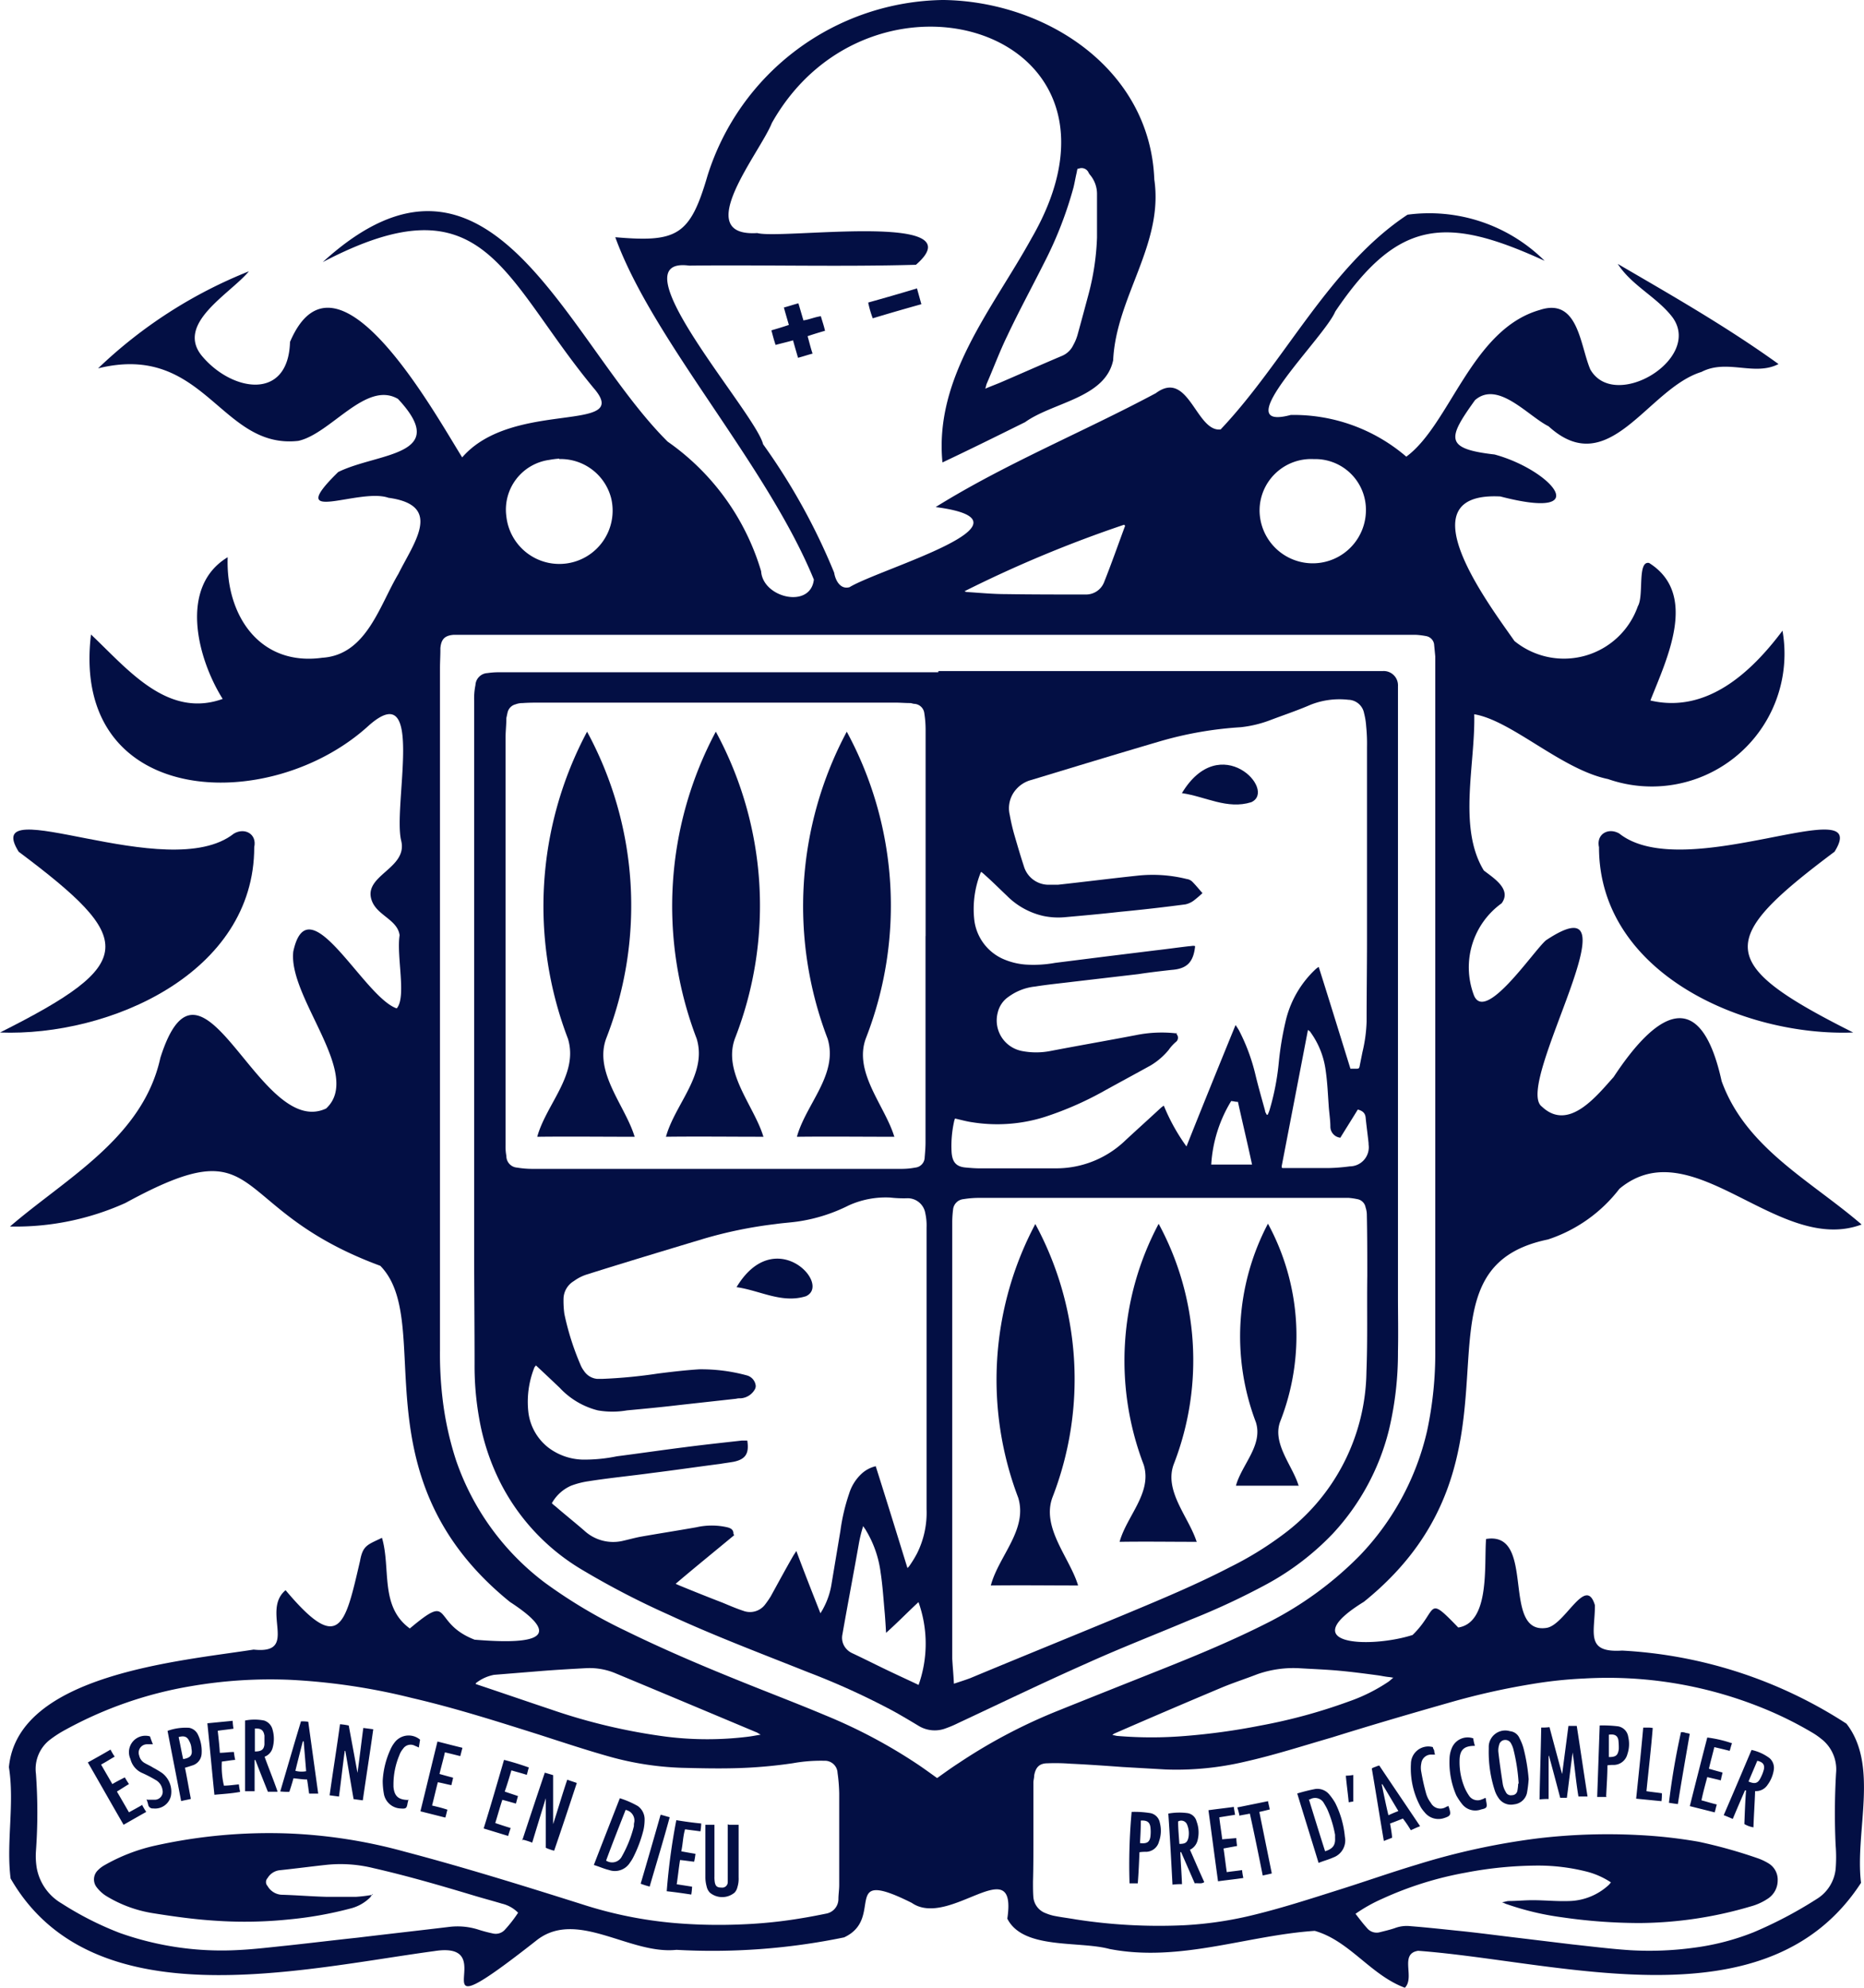 <svg xmlns="http://www.w3.org/2000/svg" width="251.291" height="267.927" viewBox="0 0 251.291 267.927"><path d="M210.657,149.09h-8.512c.783-2.858,3.667-5.433,2.692-8.554a32.592,32.592,0,0,1,1.625-26.77,31.623,31.623,0,0,1,1.679,26.6c-1.179,2.971,1.625,5.991,2.442,8.679Zm-13.887,7.562c-3.471,0-6.829-.054-10.308,0,.954-3.471,4.425-6.612,3.25-10.387a39.222,39.222,0,0,1,2.017-32.482,38.617,38.617,0,0,1,2.071,32.311c-1.454,3.667,2.017,7.229,3.058,10.587Zm-15.962,5.883c-3.925,0-7.783-.054-11.708,0,1.062-3.979,4.987-7.5,3.7-11.816a44.734,44.734,0,0,1,2.3-36.907,43.941,43.941,0,0,1,2.35,36.744c-1.625,4.142,2.3,8.233,3.417,11.983Zm-59.756-60.481c-4.425,0-8.737-.054-13.1,0,1.221-4.425,5.6-8.4,4.142-13.216a49.953,49.953,0,0,1,2.579-41.39A49.176,49.176,0,0,1,117.3,88.667c-1.833,4.65,2.575,9.245,3.8,13.441Zm35.007,0c-4.425,0-8.737-.054-13.1,0,1.221-4.425,5.6-8.4,4.142-13.216a49.953,49.953,0,0,1,2.579-41.39A49.176,49.176,0,0,1,152.3,88.667c-1.829,4.65,2.579,9.245,3.808,13.441Zm-21.237,20.27c5.15-8.554,12.879-.392,9.354,1.221-3.25,1.017-6.179-.775-9.354-1.221" transform="translate(-35.526 51.182)" fill="#030f44"/><path d="M216.928,23.776c13.833.229,27.778,9.354,28.341,24.195,1.287,8.737-5.15,15.845-5.546,24.362-1.067,5.1-8.121,5.658-11.87,8.346-3.7,1.833-7.4,3.667-11.145,5.433-1.117-11.537,6.779-20.724,11.991-30.186,16.333-28.17-21.545-39.428-34.986-15.574-1.571,3.979-11.033,15.4-1.962,14.841,3.25.9,29.741-2.971,21.383,4.275-10.187.283-20.387,0-30.574.112-10.137-1.346,8.962,19.878,9.97,24.082a84.556,84.556,0,0,1,9.579,17.308c.171,1.062.842,2.3,2.071,1.958,4.141-2.521,26.6-8.845,11.612-10.8,9.458-5.883,19.82-10.083,29.678-15.349,4.425-3.3,5.433,5.266,8.737,4.887,8.683-9.162,14.662-21.991,25.2-28.949a22.071,22.071,0,0,1,18.483,6.216c-13.216-6.046-19.712-5.766-28.224,6.833-1.454,3.529-14.841,16.3-6,13.945a23.3,23.3,0,0,1,15.574,5.621c5.883-4.312,8.791-17.137,17.979-19.77,5.212-1.733,5.433,4.758,6.829,8.012,3.254,5.712,15.12-1.4,11.1-7-2.075-2.742-5.5-4.275-7.4-7.225,7.329,4.275,14.662,8.454,21.674,13.5-3.25,1.679-6.946-.729-10.387,1.062-7.283,2.242-12.433,14.783-20.612,7.329-2.8-1.4-6.825-6.216-9.916-3.529-3.7,5.15-4.142,6.554,2.633,7.329,7.621,2.071,13.72,9.02.783,5.658-13.05-.671-1.625,14.449,1.9,19.487a10.557,10.557,0,0,0,16.637-4.7c.842-1.4-.108-6.158,1.517-5.821,6.662,4.2,2.4,12.879.171,18.537,7.616,1.787,13.612-3.808,17.808-9.408a17.893,17.893,0,0,1-23.52,20c-6.275-1.292-12.991-7.9-18.037-8.737.171,6.666-2.242,15.274,1.292,21.058,1.287,1.008,3.8,2.525,2.4,4.425a10.631,10.631,0,0,0-3.8,12.216c1.4,4.279,8.062-5.766,9.775-7.225,13.1-8.737-4.425,19.487-.562,22.4,3.587,3.412,7.333-1.346,9.691-3.979,5.821-8.845,11.708-12.379,14.558.562,3.25,9.016,11.987,13.387,18.87,19.324-11.258,4.2-22.795-13-32.649-4.816a20.016,20.016,0,0,1-9.633,6.833c-20.387,4.2-.442,29.178-24.812,48.836-9.633,5.937.954,6.275,6.558,4.479,3.471-3.362,1.787-5.546,6.158-1.008,4.312-.671,3.471-8.454,3.75-11.933,6.829-1.117,1.962,12.879,8.121,11.987,2.521-.333,5.321-7.225,6.554-3.054,0,3.7-1.346,6.437,3.667,6.108a61.531,61.531,0,0,1,30.241,9.854c4.421,5.658,1.117,14.62,1.967,21.453-12.666,19.487-40.5,10.587-59.706,9.162-2.579.392-.392,3.587-1.792,4.983-4.646-1.733-7.446-6.329-12.15-7.671-9.162.608-18.2,4.275-27.67,2.442-4.141-1.117-11.65.113-13.774-4.087,1.4-9.408-7.783,1.4-12.879-2.125-9.854-4.929-3.533,2.071-9.129,4.65a87.756,87.756,0,0,1-22.6,1.679c-6.275.671-13.275-5.429-18.7-1.4-17.866,14.054-4.033,0-13.945,1.571-18.27,2.475-46.119,9.312-57.115-9.787-.617-4.812.554-10.079-.229-15.008,1.175-12.491,22.962-14.287,32.986-15.849,6.221.671.954-5.212,4.312-8.008,7.283,8.679,8.012,4.758,10.033-3.925.383-2.125,1-2.187,2.962-3.133,1.221,4.141-.333,9.245,3.754,12.22,5.937-4.987,2.8-.783,8.737,1.512,6.216.508,13.27.446,4.758-5.091-20.891-16.92-9.966-37.636-17.474-45.307-21.133-7.8-15.083-19-34.353-8.475A35.964,35.964,0,0,1,91,189.107c7.612-6.558,17.92-11.987,20.274-22.741,5.6-17.641,13.27,11.091,22.345,6.833,4.983-4.6-5.15-14.958-4.425-21.17,2.017-9.3,9.462,6.15,13.941,7.675,1.346-1.517-.054-7.058.392-9.858-.279-2.071-2.908-2.629-3.7-4.537-1.454-3.529,4.812-4.366,3.921-8.175-1.175-4.65,3.308-22.345-4.367-15.566C126,133.822,99.129,132.651,101.92,109.306c4.891,4.6,10.254,11.37,17.754,8.683-3.412-5.433-5.937-15.12.675-19.1-.283,7.783,4.275,14.729,12.766,13.549,5.941-.387,7.679-7,10.25-11.312,2.129-4.275,6.054-9.245-1.342-10.25-3.979-1.4-14.283,3.867-6.775-3.471,5.321-2.633,15.27-2.129,8.062-9.854-4.308-2.525-9.07,4.7-13.441,5.654-10.525,1.179-12.6-13.329-26.991-9.775A63.036,63.036,0,0,1,123.207,60.35c-2.525,3.054-10.079,7.108-6.221,11.533,4.033,4.7,11.537,5.937,11.766-2.017,6.212-14.558,19.428,9.516,23.212,15.566,6.829-7.9,23.128-3.133,17.716-9.354-12.379-14.954-14.62-28.449-36.515-16.97,22.632-20.67,32.77,10.591,46.5,24.2a32.624,32.624,0,0,1,12.6,17.474c.225,3.587,6.662,5.1,7.108,1.117-6.383-15.566-21.728-32.2-26.77-46.148,8.35.725,10.083-.225,12.433-8.291a33.791,33.791,0,0,1,31.89-23.687m-1.037,239.758c1.008-.725,2.012-1.454,3.054-2.125a72.665,72.665,0,0,1,13.549-7.112c4.537-1.829,9.166-3.662,13.775-5.5,4.933-1.962,9.775-3.979,14.5-6.387a47.491,47.491,0,0,0,12.154-8.9,35.787,35.787,0,0,0,9.125-16.858,49.935,49.935,0,0,0,1.1-10.82V112.264l-.162-1.679a1.312,1.312,0,0,0-1.062-1.062,10.514,10.514,0,0,0-1.346-.171H150.76c-1.175.108-1.625.608-1.737,1.787v.283c0,.779-.054,1.625-.054,2.4V205.79a51.162,51.162,0,0,0,.337,6.441,42.935,42.935,0,0,0,1.833,8.4,34.732,34.732,0,0,0,11.987,16.5,67.961,67.961,0,0,0,10.8,6.437c4.987,2.446,10.137,4.65,15.274,6.721,3.867,1.571,7.783,3.054,11.7,4.7a70.811,70.811,0,0,1,12.545,6.666c.9.608,1.733,1.221,2.687,1.9Zm-76,15.566a4.513,4.513,0,0,0-.337.45,5.759,5.759,0,0,1-2.742,1.512,50.574,50.574,0,0,1-8.229,1.454,57.753,57.753,0,0,1-9.862.171c-2.8-.171-5.6-.562-8.4-1.008a17.227,17.227,0,0,1-6.383-2.35,4.806,4.806,0,0,1-1.221-1.121,1.709,1.709,0,0,1,.113-2.3,3.935,3.935,0,0,1,.95-.725,24.482,24.482,0,0,1,6.85-2.633,70.977,70.977,0,0,1,17.924-1.625,69.333,69.333,0,0,1,15.624,2.442c8.071,2.125,16.02,4.6,23.974,7.112A56,56,0,0,0,180.638,283a70.881,70.881,0,0,0,9.17.171,63.026,63.026,0,0,0,8-.842c1.062-.171,2.187-.392,3.25-.608a2,2,0,0,0,1.625-1.962c0-.612.108-1.221.108-1.908v-12.3a22.447,22.447,0,0,0-.225-2.8,1.707,1.707,0,0,0-1.787-1.629l-.046,0a21.231,21.231,0,0,0-4.2.333,64.338,64.338,0,0,1-8.008.675c-2.3.054-4.65,0-6.946-.058a41.013,41.013,0,0,1-9.77-1.512c-3.2-.9-6.387-1.962-9.52-2.971-5.658-1.787-11.312-3.587-17.1-4.929a85.137,85.137,0,0,0-16.358-2.446,62.885,62.885,0,0,0-13.383.846,53.533,53.533,0,0,0-16.974,5.883,15.408,15.408,0,0,0-2.012,1.287,4.979,4.979,0,0,0-1.962,4.65,72.426,72.426,0,0,1,0,10.416,9.856,9.856,0,0,0,.112,2.3,6.98,6.98,0,0,0,3.358,4.762,43.113,43.113,0,0,0,7.833,3.975,41.087,41.087,0,0,0,16.02,2.3c2.192-.108,4.421-.387,6.608-.608,3.137-.337,6.329-.729,9.47-1.062,4.137-.5,8.229-.954,12.37-1.454a9.218,9.218,0,0,1,3.925.392,18.847,18.847,0,0,0,1.9.5,1.66,1.66,0,0,0,1.571-.446,17.532,17.532,0,0,0,1.833-2.35,4.543,4.543,0,0,0-2.187-1.225c-1.287-.387-2.575-.725-3.867-1.117-4.479-1.346-8.908-2.633-13.441-3.667a18.489,18.489,0,0,0-6.329-.446c-2.125.229-4.2.508-6.329.729a2.188,2.188,0,0,0-1.625,1.062.779.779,0,0,0,0,1.062,2.341,2.341,0,0,0,1.833,1.179c2.017.054,4.033.225,6.046.279h4.087a20.2,20.2,0,0,0,2.242-.279Zm132.449,2.579c.563.729,1.063,1.4,1.625,2.017a1.665,1.665,0,0,0,1.625.563c.675-.171,1.4-.337,2.071-.562a4.559,4.559,0,0,1,2.125-.279c2.071.162,4.2.392,6.275.608,2.858.283,5.712.675,8.554,1.008l7,.846c2.579.279,5.212.608,7.783.779a44.253,44.253,0,0,0,8.629-.333,33.217,33.217,0,0,0,8.008-2.071,56.575,56.575,0,0,0,8.512-4.479,5.4,5.4,0,0,0,2.575-4.033,20.144,20.144,0,0,0,0-3.25,92.824,92.824,0,0,1,.058-9.691,5.193,5.193,0,0,0-2.017-4.646,9.854,9.854,0,0,0-1.225-.846,49.389,49.389,0,0,0-7.108-3.471,55.461,55.461,0,0,0-23.637-3.8,57.84,57.84,0,0,0-6.891.725,96.412,96.412,0,0,0-11.262,2.525c-5.321,1.517-10.587,3.054-15.845,4.7-3.867,1.117-7.675,2.354-11.65,3.25a40.367,40.367,0,0,1-10.7,1.063l-5.821-.333c-2.354-.171-4.7-.337-7.058-.446a26.664,26.664,0,0,0-3.054-.058c-1.117,0-1.625.508-1.833,1.625,0,.337-.108.675-.108.954v7.729c0,1.9,0,3.75-.054,5.658,0,.725,0,1.454.054,2.125a2.544,2.544,0,0,0,1.679,2.125,6.075,6.075,0,0,0,1.346.392c.9.171,1.833.283,2.742.446a73.252,73.252,0,0,0,14.449.783,50.187,50.187,0,0,0,8.554-1.179c4.366-1.008,8.629-2.408,12.879-3.75,3.358-1.067,6.716-2.246,10.079-3.254a94.5,94.5,0,0,1,16.237-3.529,79.883,79.883,0,0,1,13.72-.446,65.454,65.454,0,0,1,8.012.9,66.472,66.472,0,0,1,7.946,2.221,7.463,7.463,0,0,1,1.517.725,2.565,2.565,0,0,1,1.179,2.3,2.921,2.921,0,0,1-1.221,2.35,7.788,7.788,0,0,1-2.408,1.117,53.954,53.954,0,0,1-14.954,2.242,72.988,72.988,0,0,1-10.529-.779,37.519,37.519,0,0,1-7.329-1.737c-.225-.054-.392-.171-.729-.279.392-.054.675-.171.9-.171,1.062,0,2.125-.113,3.2-.113,1.679,0,3.3.175,4.983.113a8.137,8.137,0,0,0,5.266-2.125,2.746,2.746,0,0,0,.338-.392,10.79,10.79,0,0,0-3.142-1.417,26.659,26.659,0,0,0-6.666-.846,52.408,52.408,0,0,0-9.775.954,46.946,46.946,0,0,0-11.258,3.529,21.056,21.056,0,0,0-3.587,2.017ZM234.932,46.517a1.486,1.486,0,0,0-.108.446c-.167.671-.283,1.4-.446,2.071a52.161,52.161,0,0,1-4,10.25c-1.629,3.25-3.367,6.441-4.937,9.775-1.008,2.075-1.829,4.279-2.742,6.387-.108.225-.108.446-.225.725.779-.333,1.4-.562,2.071-.842,2.742-1.179,5.5-2.408,8.291-3.587a2.942,2.942,0,0,0,1.512-1.454,6.309,6.309,0,0,0,.563-1.342c.508-1.833,1.008-3.7,1.517-5.6a34.112,34.112,0,0,0,1.117-7.562V49.988a4.01,4.01,0,0,0-.842-2.525,2.4,2.4,0,0,1-.283-.392,1.032,1.032,0,0,0-1.342-.562ZM153.781,250.768s.283.108.45.162c3.192,1.067,6.437,2.187,9.633,3.254a79.127,79.127,0,0,0,15.683,3.7,44.749,44.749,0,0,0,10.92,0c.508-.058,1.067-.171,1.737-.283-.337-.171-.446-.279-.613-.333-6.275-2.633-12.541-5.266-18.87-7.9a9.04,9.04,0,0,0-4.033-.729c-2.071.113-4.087.225-6.158.392l-6.275.508a5.66,5.66,0,0,0-2.442,1.117Zm123.658-.842a4.577,4.577,0,0,0-.642-.1c-.5-.058-1.008-.171-1.454-.229-1.679-.225-3.358-.446-5.091-.608s-3.587-.229-5.379-.337a14.754,14.754,0,0,0-5.658.783c-1.567.608-3.133,1.117-4.646,1.733-4.933,2.071-9.775,4.142-14.662,6.275-.058,0-.171.108-.283.225.283,0,.508.113.729.113a54.95,54.95,0,0,0,9.071,0,88.358,88.358,0,0,0,10.137-1.4,73.513,73.513,0,0,0,11.929-3.25,23.2,23.2,0,0,0,5.379-2.687c.225-.171.387-.337.671-.562ZM259.46,92.548a7.169,7.169,0,0,0,14.337.112,6.836,6.836,0,0,0-6.675-7c-.129,0-.254,0-.379,0a6.949,6.949,0,0,0-7.275,6.6c0,.1-.008.192-.008.287M165.043,85.6a11.317,11.317,0,0,0-1.346.171,6.762,6.762,0,0,0-5.779,7.616l.013.113a7.184,7.184,0,1,0,14.258-1.779,6.73,6.73,0,0,0-.146-.8,7.032,7.032,0,0,0-7-5.266Zm76.326,9.079-.171-.171a167.011,167.011,0,0,0-21.508,8.962.733.733,0,0,0,.333.108c1.737.113,3.471.283,5.266.283,3.587.054,7.166.054,10.754.054a2.611,2.611,0,0,0,2.442-1.625c1.008-2.525,1.908-5.1,2.862-7.675Z" transform="translate(-89.654 -23.776)" fill="#030f44"/><path d="M331.4,133.455c-14.783.562-34.27-8.008-34.27-24.982-.392-1.787,1.287-2.687,2.742-1.833,8.846,7,34.332-6.046,29.011,2.446-15.854,11.875-16.133,15.016,2.517,24.37M186.122,40.767c-.225-.675-.387-1.292-.562-1.962.783-.225,1.517-.446,2.354-.729-.225-.779-.446-1.512-.671-2.35.671-.171,1.287-.392,1.958-.562l.675,2.3c.779-.108,1.512-.446,2.35-.562.171.612.392,1.225.563,1.962-.783.225-1.517.446-2.35.729.225.779.388,1.512.671,2.35-.671.171-1.292.392-1.962.562-.225-.783-.446-1.517-.671-2.35-.775.225-1.517.388-2.354.617m19.045-7.675.608,2.187c-2.187.608-4.312,1.221-6.554,1.9a13.335,13.335,0,0,1-.612-2.125c2.187-.612,4.317-1.221,6.558-1.9Zm2.912,51.636h59.927a1.925,1.925,0,0,1,2.021,1.825,2.411,2.411,0,0,1,0,.246v82.109c0,2.521.054,5.037,0,7.562a44.83,44.83,0,0,1-1.225,10.587,31.766,31.766,0,0,1-7.562,13.949,36.117,36.117,0,0,1-8.846,6.775,96.531,96.531,0,0,1-10.308,4.812c-4.646,1.962-9.408,3.808-14,5.883-5.825,2.579-11.608,5.375-17.362,8.066a14.124,14.124,0,0,1-1.571.671,4.18,4.18,0,0,1-3.808-.337c-1.117-.671-2.242-1.342-3.358-1.958a99.338,99.338,0,0,0-11.425-5.212c-6.329-2.525-12.712-4.929-18.87-7.783a110.855,110.855,0,0,1-11.483-5.946,28.863,28.863,0,0,1-11.087-11.65,30.856,30.856,0,0,1-2.967-8.908,40.042,40.042,0,0,1-.613-7.329c0-5.041-.054-10.083-.054-15.12V88.761a8.912,8.912,0,0,1,.171-2.129,1.705,1.705,0,0,1,1.625-1.625,10.252,10.252,0,0,1,1.287-.108h59.481Zm-1.733,35.678V92.573a14.016,14.016,0,0,0-.171-2.129,1.438,1.438,0,0,0-1.292-1.287c-.225,0-.446-.108-.608-.108-.675,0-1.4-.062-2.071-.062H154.648c-.9,0-1.787,0-2.633.063a2.577,2.577,0,0,0-.954.171A1.463,1.463,0,0,0,150,90.282c-.054.225-.108.5-.171.779,0,.9-.108,1.792-.108,2.633v54.885a6.853,6.853,0,0,0,.108,1.517,1.55,1.55,0,0,0,1.454,1.571,12.126,12.126,0,0,0,2.017.171h49.844a9.529,9.529,0,0,0,1.792-.171,1.406,1.406,0,0,0,1.287-1.4c.058-.671.113-1.342.113-2.017V120.514Zm3.7,100.863c.842-.279,1.571-.508,2.3-.779,7-2.917,14.054-5.771,21.058-8.683,4.7-1.962,9.408-3.921,13.949-6.275a45.711,45.711,0,0,0,7.054-4.312,27.747,27.747,0,0,0,11.37-22.066c.171-4.317.054-8.629.113-12.941,0-2.687,0-5.429-.058-8.121a3.189,3.189,0,0,0-.171-1.062,1.363,1.363,0,0,0-1.117-1.117,8.645,8.645,0,0,0-1.179-.171h-49.79a13.412,13.412,0,0,0-2.125.171,1.555,1.555,0,0,0-1.4,1.4,14.15,14.15,0,0,0-.112,1.571v58.973c.058,1.117.175,2.242.229,3.467Zm30.074-87.759a.761.761,0,0,0,.113.225.718.718,0,0,1-.158,1l-.012.008a5.769,5.769,0,0,0-.954,1.062,9.406,9.406,0,0,1-2.408,2.075c-2.125,1.179-4.312,2.35-6.437,3.529a44.373,44.373,0,0,1-7.837,3.417,21.3,21.3,0,0,1-9.779.725c-.779-.108-1.567-.333-2.35-.508,0,.112-.108.283-.108.392a15.171,15.171,0,0,0-.337,4.2c.108,1.287.612,1.908,1.9,2.017.612.054,1.225.108,1.792.108h10.25a13.432,13.432,0,0,0,9.52-3.8c1.571-1.454,3.133-2.858,4.7-4.312a3.215,3.215,0,0,1,.446-.337,26.381,26.381,0,0,0,3.054,5.5c2.187-5.5,4.367-10.862,6.612-16.358.108.113.108.175.171.229.108.171.171.279.279.446a26.119,26.119,0,0,1,2.242,6.046c.392,1.625.846,3.2,1.292,4.816,0,.225.171.392.225.562.108,0,.171-.058.171-.112a4.339,4.339,0,0,0,.279-.779,33.643,33.643,0,0,0,1.179-6.221,41.927,41.927,0,0,1,1.008-5.883,13.906,13.906,0,0,1,3.979-6.666,2.381,2.381,0,0,1,.392-.279c1.454,4.591,2.858,9.162,4.275,13.72h.671c.508,0,.508,0,.612-.562l.337-1.679A20.2,20.2,0,0,0,265.8,132c0-3.667.054-7.283.054-10.925v-26.1a23.192,23.192,0,0,0-.112-2.8,9.326,9.326,0,0,0-.279-1.737,2.217,2.217,0,0,0-2.125-1.833,10.581,10.581,0,0,0-5.1.675c-1.792.779-3.667,1.4-5.433,2.071a15.948,15.948,0,0,1-3.975.954,49.663,49.663,0,0,0-11.091,1.958c-5.712,1.679-11.425,3.417-17.133,5.15a4.08,4.08,0,0,0-2.075,1.292,3.832,3.832,0,0,0-.842,3.412,26.91,26.91,0,0,0,.671,2.862c.392,1.342.783,2.687,1.225,4.029A3.473,3.473,0,0,0,223,113.539h1.179c3.587-.392,7.112-.842,10.7-1.221a18.976,18.976,0,0,1,6.662.446,1.326,1.326,0,0,1,.783.387c.446.45.9,1.008,1.346,1.517a15.1,15.1,0,0,1-1.179,1.008,2.915,2.915,0,0,1-1.121.508c-2.966.392-5.883.725-8.845,1.008-2.442.279-4.929.5-7.446.725a9.816,9.816,0,0,1-2.858-.171,10.051,10.051,0,0,1-4.933-2.742c-1.008-.954-1.958-1.908-2.967-2.8-.171-.171-.337-.279-.446-.392-.058.058-.112.058-.112.112a13.258,13.258,0,0,0-.842,6.437,6.612,6.612,0,0,0,3.8,5.15,9.25,9.25,0,0,0,3.058.783,16.326,16.326,0,0,0,4.029-.225l6.721-.846,6.833-.842c1.512-.171,3.054-.392,4.537-.562.279,0,.563-.108.783,0-.229,2.187-1.121,3.054-3.2,3.2-1.517.171-2.971.337-4.425.562l-8.625,1.008c-1.792.225-3.587.392-5.321.671a7.351,7.351,0,0,0-3.533,1.346,3.557,3.557,0,0,0-1.512,2.187,4.186,4.186,0,0,0,3.021,5.1c.075.021.15.038.229.054a10.06,10.06,0,0,0,3.867,0c3.8-.729,7.671-1.4,11.479-2.129a17.43,17.43,0,0,1,5.658-.225ZM153.807,178.37l-.171.171a12.456,12.456,0,0,0-.846,6.05,7.129,7.129,0,0,0,2.692,4.812,8,8,0,0,0,4.591,1.625,21.51,21.51,0,0,0,4.65-.446c3.054-.392,6.108-.842,9.129-1.221,2.575-.337,5.15-.612,7.725-.9h.729c.279,1.737-.225,2.525-1.833,2.858-.612.112-1.179.175-1.792.283-3.054.392-6.108.842-9.162,1.221-2.858.392-5.766.671-8.625,1.121a11.175,11.175,0,0,0-2.354.608,5.5,5.5,0,0,0-2.579,2.354,3,3,0,0,0,.446.388c1.292,1.121,2.633,2.187,3.925,3.308a5.733,5.733,0,0,0,5.1,1.4c.779-.175,1.567-.392,2.4-.562,2.525-.446,5.1-.846,7.621-1.292a9.388,9.388,0,0,1,4.142,0c.446.112.783.283.842.729a.4.4,0,0,0,.112.333c-2.633,2.187-5.266,4.316-7.9,6.558.225.108.392.171.5.225,1.908.783,3.871,1.571,5.771,2.3.95.392,1.833.783,2.858,1.121a2.553,2.553,0,0,0,2.967-.9,12.285,12.285,0,0,0,.729-1.062c1.008-1.833,2.017-3.7,3.054-5.5.108-.171.225-.333.392-.608,1.062,2.858,2.125,5.546,3.25,8.4.167-.283.279-.446.392-.675a10.3,10.3,0,0,0,1.117-3.358l1.179-7.058a26.49,26.49,0,0,1,1.179-5.037,6.126,6.126,0,0,1,1.625-2.633,4.2,4.2,0,0,1,1.962-1.062c1.454,4.592,2.858,9.125,4.275,13.72a1.682,1.682,0,0,0,.337-.392,15.021,15.021,0,0,0,.954-1.571,12.321,12.321,0,0,0,1.287-5.991V159.775a7.753,7.753,0,0,0-.171-1.962,2.412,2.412,0,0,0-2.354-2.017,16.151,16.151,0,0,1-2.375-.092,12.072,12.072,0,0,0-5.6,1.062,22.348,22.348,0,0,1-6.608,2.129c-1.062.171-2.187.225-3.3.387a58.649,58.649,0,0,0-9.775,2.017c-5.212,1.571-10.416,3.133-15.566,4.758a5.986,5.986,0,0,0-1.792.9,2.853,2.853,0,0,0-1.4,2.3,13.006,13.006,0,0,0,.112,2.129,36.122,36.122,0,0,0,2.187,6.891,3.456,3.456,0,0,0,.446.779,2.386,2.386,0,0,0,1.762,1.087h.783a68.661,68.661,0,0,0,7.5-.725c1.829-.229,3.662-.446,5.5-.562a23.272,23.272,0,0,1,6.5.842,1.638,1.638,0,0,1,1.117,1.346.922.922,0,0,1-.108.5,2.377,2.377,0,0,1-1.962,1.225,1.83,1.83,0,0,0-.562.054l-7.616.842c-2.354.283-4.758.508-7.112.729a11.471,11.471,0,0,1-3.921,0,10.546,10.546,0,0,1-5.15-3.054c-1.062-1.008-2.129-2.017-3.25-3.058Zm51.581,43.069a16.658,16.658,0,0,0,0-11.2c-1.454,1.342-2.8,2.742-4.371,4.141-.054-.954-.108-1.792-.171-2.579-.171-1.833-.279-3.7-.562-5.546a14.55,14.55,0,0,0-1.958-5.658c-.112-.225-.283-.392-.392-.612a18.951,18.951,0,0,0-.562,2.242c-.729,4.142-1.517,8.237-2.242,12.379a2.2,2.2,0,0,0,.333,1.679,2.424,2.424,0,0,0,1.008.846c1.792.842,3.533,1.733,5.321,2.575,1.179.562,2.408,1.121,3.587,1.683Zm56.815-73.81a1.5,1.5,0,0,1-1.288-1.454c0-.954-.175-1.962-.229-2.917-.108-1.512-.171-3.054-.392-4.592a11.307,11.307,0,0,0-2.071-5.266c-.054-.112-.171-.171-.333-.283-1.179,6.158-2.354,12.22-3.533,18.328v.225l.113.058h6.158a25.238,25.238,0,0,0,2.912-.229,2.57,2.57,0,0,0,2.554-2.587,2.85,2.85,0,0,0-.029-.379v-.158c-.113-1.121-.283-2.3-.392-3.417-.054-.671-.446-.954-1.062-1.117-.783,1.287-1.571,2.521-2.354,3.8ZM247.541,142.7a18.546,18.546,0,0,0-2.687,8.554h5.5c-.608-2.858-1.287-5.658-1.9-8.454-.379.013-.6-.1-.942-.1ZM130.458,236.959l-1.225-.167c-.388-2.187-.725-4.312-1.117-6.5h-.075c-.279,2.017-.5,4.087-.779,6.158L126,236.28c.446-3.2.954-6.329,1.4-9.579a8.044,8.044,0,0,1,1.179.171c.392,2.125.783,4.2,1.179,6.383.283-2.017.508-3.979.783-6.05.5.058.9.113,1.342.171-.446,3.2-.95,6.387-1.4,9.521Zm21.5,5.429c1.008-3.054,2.017-6.108,3.054-9.162l1.117.333v6.612c.675-2.071,1.225-3.979,1.908-6,.446.171.842.283,1.287.446-1.008,3.058-2.017,6.112-3.054,9.129a4.844,4.844,0,0,1-.562-.171,4.061,4.061,0,0,1-.562-.225v-6.683c-.608,1.958-1.221,3.975-1.833,5.991a10.159,10.159,0,0,0-1.221-.392Zm9.633,3.362c1.179-3.058,2.354-6.05,3.533-9.075a12.1,12.1,0,0,1,2.442,1.062,2.209,2.209,0,0,1,.9,1.833,6.308,6.308,0,0,1-.171,1.454,17.477,17.477,0,0,1-1.346,3.587,4.977,4.977,0,0,1-.446.725,2.4,2.4,0,0,1-2.858,1.008c-.671-.163-1.287-.446-2.017-.671Zm4.312-7.5c-.9,2.3-1.787,4.537-2.629,6.829a1.472,1.472,0,0,0,2.125-.562,16.138,16.138,0,0,0,1.625-4.087,1.8,1.8,0,0,1,.054-.558,1.453,1.453,0,0,0-1.179-1.625ZM118.979,235.8h-1.3c-.562-1.4-1.121-2.8-1.683-4.275h-.108v4.208H114.6V226.2a6.693,6.693,0,0,1,2.575,0,1.712,1.712,0,0,1,1.121,1.179,4.529,4.529,0,0,1,0,2.579,1.764,1.764,0,0,1-1.062,1.121c.563,1.567,1.179,3.054,1.733,4.646Zm-3.058-5.429c.846,0,1.225-.225,1.292-.954v-1.179c-.113-.725-.446-1.008-1.292-.954v3.087Zm63.931,9.883h1.287v7.087a3.775,3.775,0,0,1-.171,1.346,1.509,1.509,0,0,1-.392.725,2.606,2.606,0,0,1-3.3,0,1.723,1.723,0,0,1-.446-.842,4.654,4.654,0,0,1-.171-1.287v-7.029h1.221v6.95a4.4,4.4,0,0,0,.054.842c.112.508.337.671.9.671a.738.738,0,0,0,.833-.629l.008-.1v-7.8Zm-57.74-13.945a6.268,6.268,0,0,1,1.008.054l1.342,9.691h-1.221c-.108-.675-.171-1.292-.279-1.908-.612,0-1.225-.108-1.833-.163-.171.608-.337,1.175-.562,1.829a9.177,9.177,0,0,1-1.221-.054c.95-3.2,1.829-6.275,2.8-9.462Zm-.729,6.666a3.236,3.236,0,0,0,1.454.054l-.333-4.017h-.117c-.337,1.292-.675,2.633-1.008,3.979Zm-14.112,3.8c-.446.108-.842.167-1.287.283-.612-3.2-1.221-6.275-1.833-9.466a7.263,7.263,0,0,1,2.908-.412,1.633,1.633,0,0,1,1.179.9,5.1,5.1,0,0,1,.508,2.579,1.741,1.741,0,0,1-1.179,1.571c-.337.108-.675.225-1.067.333.283,1.346.508,2.746.783,4.141Zm-1.625-8.346c.225,1.008.392,2.017.612,2.971,1.008-.167,1.287-.562,1.117-1.4a2.312,2.312,0,0,0-.275-.992c-.279-.608-.654-.8-1.458-.579Zm-4.929,9.133a8.43,8.43,0,0,0,.562.954c-1.008.562-1.962,1.117-3.054,1.733-1.625-2.8-3.2-5.6-4.817-8.4,1.008-.562,2.017-1.117,3.054-1.733a8.8,8.8,0,0,0,.562.954c-.608.333-1.179.725-1.833,1.062.508.9,1.008,1.733,1.517,2.633.563-.337,1.117-.612,1.679-.9.171.283.338.562.563.9-.563.333-1.062.671-1.625,1.008.562.95,1.062,1.829,1.625,2.8.612-.337,1.221-.671,1.908-1.062Zm52.144-5.037c-.112.333-.175.671-.283,1-.671-.225-1.346-.387-2.071-.608-.279.954-.562,1.9-.9,2.858.612.225,1.179.392,1.792.612-.108.333-.171.608-.279,1.008-.613-.171-1.179-.337-1.833-.508-.337,1.008-.612,2.017-.954,3.133.671.225,1.346.446,2.071.671-.108.337-.225.675-.337,1.067l-3.3-1.008c.954-3.058,1.833-6.112,2.746-9.245,1.117.283,2.183.612,3.3,1.008Zm19.878,15.737,2.125.333a8.194,8.194,0,0,1-.108,1.062c-1.121-.171-2.242-.333-3.308-.446a84.349,84.349,0,0,1,1.292-9.579c1.062.171,2.187.337,3.358.446a6.953,6.953,0,0,1-.108,1.062c-.729-.108-1.346-.171-2.071-.279-.283.954-.283,1.9-.508,2.971.612.108,1.221.225,1.908.333a8.311,8.311,0,0,1-.175,1.062c-.608-.054-1.221-.163-1.9-.225-.171,1.062-.279,2.125-.446,3.25Zm-28.845-18.329c-.108.392-.171.671-.279,1.063-.671-.167-1.346-.337-2.071-.508-.225,1.008-.508,1.962-.729,2.917.612.171,1.179.333,1.833.5-.054.337-.171.675-.225,1.008-.612-.108-1.179-.279-1.833-.392-.279,1.067-.5,2.075-.779,3.137.725.171,1.4.333,2.071.563-.112.387-.171.725-.283,1.062l-3.358-.846c.779-3.133,1.512-6.216,2.3-9.408,1.117.283,2.187.562,3.358.846Zm-30.628,1.571c-.675.054-1.225.171-1.792.225a11.213,11.213,0,0,0,.279,3.25c.675,0,1.292-.108,2.017-.171a6.375,6.375,0,0,0,.171,1.008c-1.179.225-2.3.279-3.471.392-.333-3.2-.608-6.329-.95-9.637l3.412-.333a7.016,7.016,0,0,0,.112,1.062c-.729.108-1.4.171-2.125.279.108,1.008.225,1.962.279,2.971.671,0,1.221-.108,1.9-.108a8.421,8.421,0,0,0,.175,1.062Zm-11.816,5.375h1.008a1.076,1.076,0,0,0,1.042-1.108,1.546,1.546,0,0,0-.033-.237,1.834,1.834,0,0,0-.954-1.342,17.526,17.526,0,0,0-1.733-.9,2.764,2.764,0,0,1-1.629-1.9,2.216,2.216,0,0,1,2.633-3.054c.112.333.229.671.392,1.062h-.787a1.127,1.127,0,0,0-1.129,1.129,1.075,1.075,0,0,0,.067.383,1.505,1.505,0,0,0,.725,1.008c.392.229.783.392,1.121.612.417.221.825.463,1.221.725a3.152,3.152,0,0,1,1.221,3.058,2.184,2.184,0,0,1-2.4,1.733.614.614,0,0,1-.675-.508,5.022,5.022,0,0,0-.225-.725Zm35.17-.054a4.175,4.175,0,0,1-.108.5c-.112.729-.225.783-.954.729a2.387,2.387,0,0,1-2.229-1.9,10.007,10.007,0,0,1-.171-1.833,11.493,11.493,0,0,1,1.008-4.141,4.471,4.471,0,0,1,.671-1.117,2.38,2.38,0,0,1,3.358-.283c-.054.337-.108.671-.171,1.062a3.64,3.64,0,0,0-.5-.225,1.224,1.224,0,0,0-1.625.392,2.815,2.815,0,0,0-.508.9,10.132,10.132,0,0,0-.783,3.871v.342c.113,1.287.675,1.787,2.071,1.787Zm32.54,11.758a10.452,10.452,0,0,1-1.225-.388q1.35-4.587,2.687-9.3c.446.108.783.225,1.225.337-.846,3.133-1.792,6.216-2.687,9.3ZM290.335,236.78a9.181,9.181,0,0,0-1.221.054c.054-3.25.171-6.437.225-9.687a7.68,7.68,0,0,0,1.117-.054c.563,2.125,1.121,4.2,1.683,6.271h.029l.842-6.437h1.121c.5,3.2.95,6.329,1.454,9.516H294.36c-.333-1.958-.5-3.921-.779-5.937-.283,2.017-.508,4.033-.783,6.108h-.9c-.5-1.9-1-3.8-1.512-5.654h-.05v5.821Zm-31.028,8.554c-.954-3.133-1.908-6.158-2.858-9.3a23.666,23.666,0,0,1,2.442-.608,2.08,2.08,0,0,1,1.908.779,7.687,7.687,0,0,1,.779,1.121,12.78,12.78,0,0,1,1.292,4.537,2.451,2.451,0,0,1-1.571,2.8c-.612.279-1.287.446-1.962.725Zm-1.287-8.512c.725,2.354,1.45,4.7,2.183,7,1.067-.337,1.4-.846,1.346-1.792V241.6a15.551,15.551,0,0,0-1.063-3.471c-.171-.338-.338-.613-.508-.9a1.357,1.357,0,0,0-1.833-.392Zm29.62-2.633a16.178,16.178,0,0,1-.225,1.792,1.973,1.973,0,0,1-1.733,1.517,2,2,0,0,1-2.125-.9,3.727,3.727,0,0,1-.508-1.062,16.729,16.729,0,0,1-.783-5.5v-.392a2.232,2.232,0,0,1,2.35-2.1,2.323,2.323,0,0,1,.508.092,1.557,1.557,0,0,1,1.292.95,6.564,6.564,0,0,1,.563,1.454,24.675,24.675,0,0,1,.671,4.087Zm-1.342.508a24.941,24.941,0,0,0-.729-4.7,3.259,3.259,0,0,0-.279-.671.868.868,0,0,0-.842-.508.835.835,0,0,0-.783.671,2.44,2.44,0,0,0-.108.9c.162,1.454.387,2.967.608,4.421a3.1,3.1,0,0,0,.392,1.008.743.743,0,0,0,.842.446.724.724,0,0,0,.729-.608,6.679,6.679,0,0,0,.108-.954Zm30.545.842c-.562,1.292-1.117,2.579-1.679,3.925-.408-.179-.812-.35-1.221-.508,1.287-2.971,2.521-5.883,3.75-8.791a6.257,6.257,0,0,1,2.446,1.117,1.749,1.749,0,0,1,.562,1.517,4.532,4.532,0,0,1-.846,2.071,1.856,1.856,0,0,1-1.679.842c-.054,1.625-.171,3.254-.225,4.887a3.581,3.581,0,0,1-1.225-.446c.058-1.512.112-3.054.229-4.537h-.171Zm.446-1.117c.783.337,1.225.283,1.571-.392a5.279,5.279,0,0,0,.508-1.287c.108-.612-.171-.954-.9-1.117-.4.958-.788,1.85-1.183,2.8Zm-75.331,9.133c.671,1.517,1.287,2.971,1.958,4.425-.388.279-.779.108-1.287.163l-1.833-4.2h-.108c.054,1.454.171,2.858.225,4.312a9.418,9.418,0,0,0-1.283.067c-.171-3.2-.338-6.383-.562-9.579a8.214,8.214,0,0,1,2.633-.054,1.5,1.5,0,0,1,1.179,1.117,4.218,4.218,0,0,1,.108,2.633,1.91,1.91,0,0,1-1,1.179Zm-1.4-.725c.783,0,1.063-.167,1.221-.846a3.045,3.045,0,0,0-.171-1.733.845.845,0,0,0-1.087-.508.776.776,0,0,0-.133.063c0,1.008.108,2.017.171,3.054Zm32.378-2.354c-.446.167-.783.337-1.179.508a14.847,14.847,0,0,0-1.062-1.571c-.562.225-1.117.446-1.733.671.108.612.225,1.225.279,1.908-.392.171-.725.279-1.117.446-.562-3.3-1.062-6.5-1.625-9.775a1.887,1.887,0,0,1,.5-.225,2.714,2.714,0,0,1,.508-.175c1.792,2.692,3.667,5.433,5.5,8.175Zm-5.041-5.658h-.054c.283,1.346.562,2.746.9,4.146.508-.229.9-.392,1.342-.562-.779-1.292-1.454-2.446-2.187-3.667ZM235.02,248.151h-1.179a78.317,78.317,0,0,1,.283-9.637,13.382,13.382,0,0,1,2.579.175,1.616,1.616,0,0,1,1.221,1.287,4.3,4.3,0,0,1-.108,2.521,1.832,1.832,0,0,1-1.737,1.4,5.37,5.37,0,0,0-.9.054c-.058,1.4-.112,2.746-.229,4.2Zm.229-5.433c.9.113,1.287-.108,1.4-.842a5.2,5.2,0,0,0,0-1.346c-.108-.671-.5-.9-1.287-.842,0,1.008-.054,2.017-.108,2.971Zm62.923-6.216h-1.287l.338-9.637a17.113,17.113,0,0,1,2.442.112,1.662,1.662,0,0,1,1.4,1.4,4.232,4.232,0,0,1-.108,2.354,1.919,1.919,0,0,1-1.792,1.454,5.022,5.022,0,0,0-.9.054c0,1.4-.108,2.746-.171,4.2Zm.283-5.379c.954,0,1.221-.225,1.342-1.062a8.523,8.523,0,0,0-.054-1.221c-.108-.612-.508-.842-1.287-.729Zm16.574-1.787c-.113.333-.167.608-.283.95-.671-.171-1.342-.333-2.071-.5-.225.95-.5,1.9-.725,2.912.608.171,1.179.338,1.833.508-.058.333-.171.671-.229,1.062-.608-.167-1.179-.279-1.829-.446-.283,1.062-.562,2.071-.783,3.133.671.171,1.342.392,2.071.562-.108.337-.171.671-.283,1.062l-3.358-.842q1.181-4.706,2.354-9.245a16.318,16.318,0,0,1,3.358.783Zm-68.143,17.308c.725-.112,1.4-.171,2.125-.283a8.285,8.285,0,0,0,.171,1.062c-1.117.171-2.242.283-3.412.446-.446-3.2-.846-6.329-1.292-9.579,1.179-.171,2.242-.279,3.417-.446.054.392.108.671.171,1.062l-2.125.337c.108,1.008.279,1.962.392,2.971l1.9-.167a8.191,8.191,0,0,0,.108,1.062l-1.829.338c.171,1.117.279,2.125.446,3.25Zm29.936-8.908a1.334,1.334,0,0,1,.108.279c.283.9.171,1.062-.725,1.346a2.372,2.372,0,0,1-2.579-.783,4.975,4.975,0,0,1-.508-.671,10.813,10.813,0,0,1-1.342-5.883,2.346,2.346,0,0,1,2.362-2.329,2.461,2.461,0,0,1,.6.088c0,.171.112.279.171.446a2.588,2.588,0,0,0,.112.562h-.446a1.339,1.339,0,0,0-1.4,1.179,2.813,2.813,0,0,0,0,1.179,28.817,28.817,0,0,0,.671,2.967,3.835,3.835,0,0,0,.612,1.179,1.453,1.453,0,0,0,2.125.508c.054,0,.108,0,.225-.108Zm5.037-1.062s.058.333.058.392c.171.842.108.95-.675,1.117a2.254,2.254,0,0,1-2.575-.729,8.272,8.272,0,0,1-.783-1.179,11.181,11.181,0,0,1-.9-5.037,3.822,3.822,0,0,1,.392-1.517,2.3,2.3,0,0,1,2.8-1.117,5.974,5.974,0,0,0,.225,1.008c-1.517,0-2.071.562-2.071,2.071a8.981,8.981,0,0,0,.725,3.662,6.6,6.6,0,0,0,.612,1.067,1.391,1.391,0,0,0,1.733.388c.112,0,.229-.108.392-.171Zm-33.207,2.3a10.5,10.5,0,0,0-.283-1.062l4.142-.842c.058.387.171.725.229,1.117-.446.108-.9.225-1.4.333.563,2.8,1.117,5.5,1.679,8.291-.392.112-.783.171-1.221.283-.562-2.8-1.117-5.55-1.737-8.346-.5.108-.95.171-1.454.279Zm54.885-3.25c.671.108,1.342.171,2.071.279a7.6,7.6,0,0,1-.054,1.067l-3.417-.337c.338-3.25.671-6.383.954-9.579h.608a3.075,3.075,0,0,1,.675.054c-.229,2.858-.562,5.658-.846,8.508Zm4.2,1.733c-.45-.054-.783-.108-1.179-.171a95.568,95.568,0,0,1,1.625-9.516,1.425,1.425,0,0,1,.671.108,2.179,2.179,0,0,1,.508.112c-.537,3.137-1.1,6.279-1.6,9.466ZM264,233.53v3.587s-.392.054-.612.108c-.108-1.179-.279-2.35-.388-3.587a7.063,7.063,0,0,0,1.067-.108Z" transform="translate(-81.564 5.723)" fill="#030f44"/><path d="M125.217,102.053c-4.425,0-8.737-.054-13.1,0,1.221-4.425,5.6-8.4,4.142-13.216a49.953,49.953,0,0,1,2.579-41.39,49.176,49.176,0,0,1,2.633,41.219c-1.833,4.65,2.575,9.245,3.8,13.441Z" transform="translate(-22.337 51.179)" fill="#030f44"/><path d="M128.808,52.357c5.15-8.554,12.879-.392,9.354,1.221-3.25,1.021-6.166-.767-9.354-1.221" transform="translate(30.528 54.556)" fill="#030f44"/><path d="M90.566,77.971c14.783.562,34.274-8.008,34.274-24.982.392-1.787-1.292-2.687-2.746-1.829-8.846,7-34.332-6.05-29.011,2.442,15.854,11.875,16.116,15.016-2.517,24.37" transform="translate(-90.566 61.208)" fill="#030f44"/></svg>